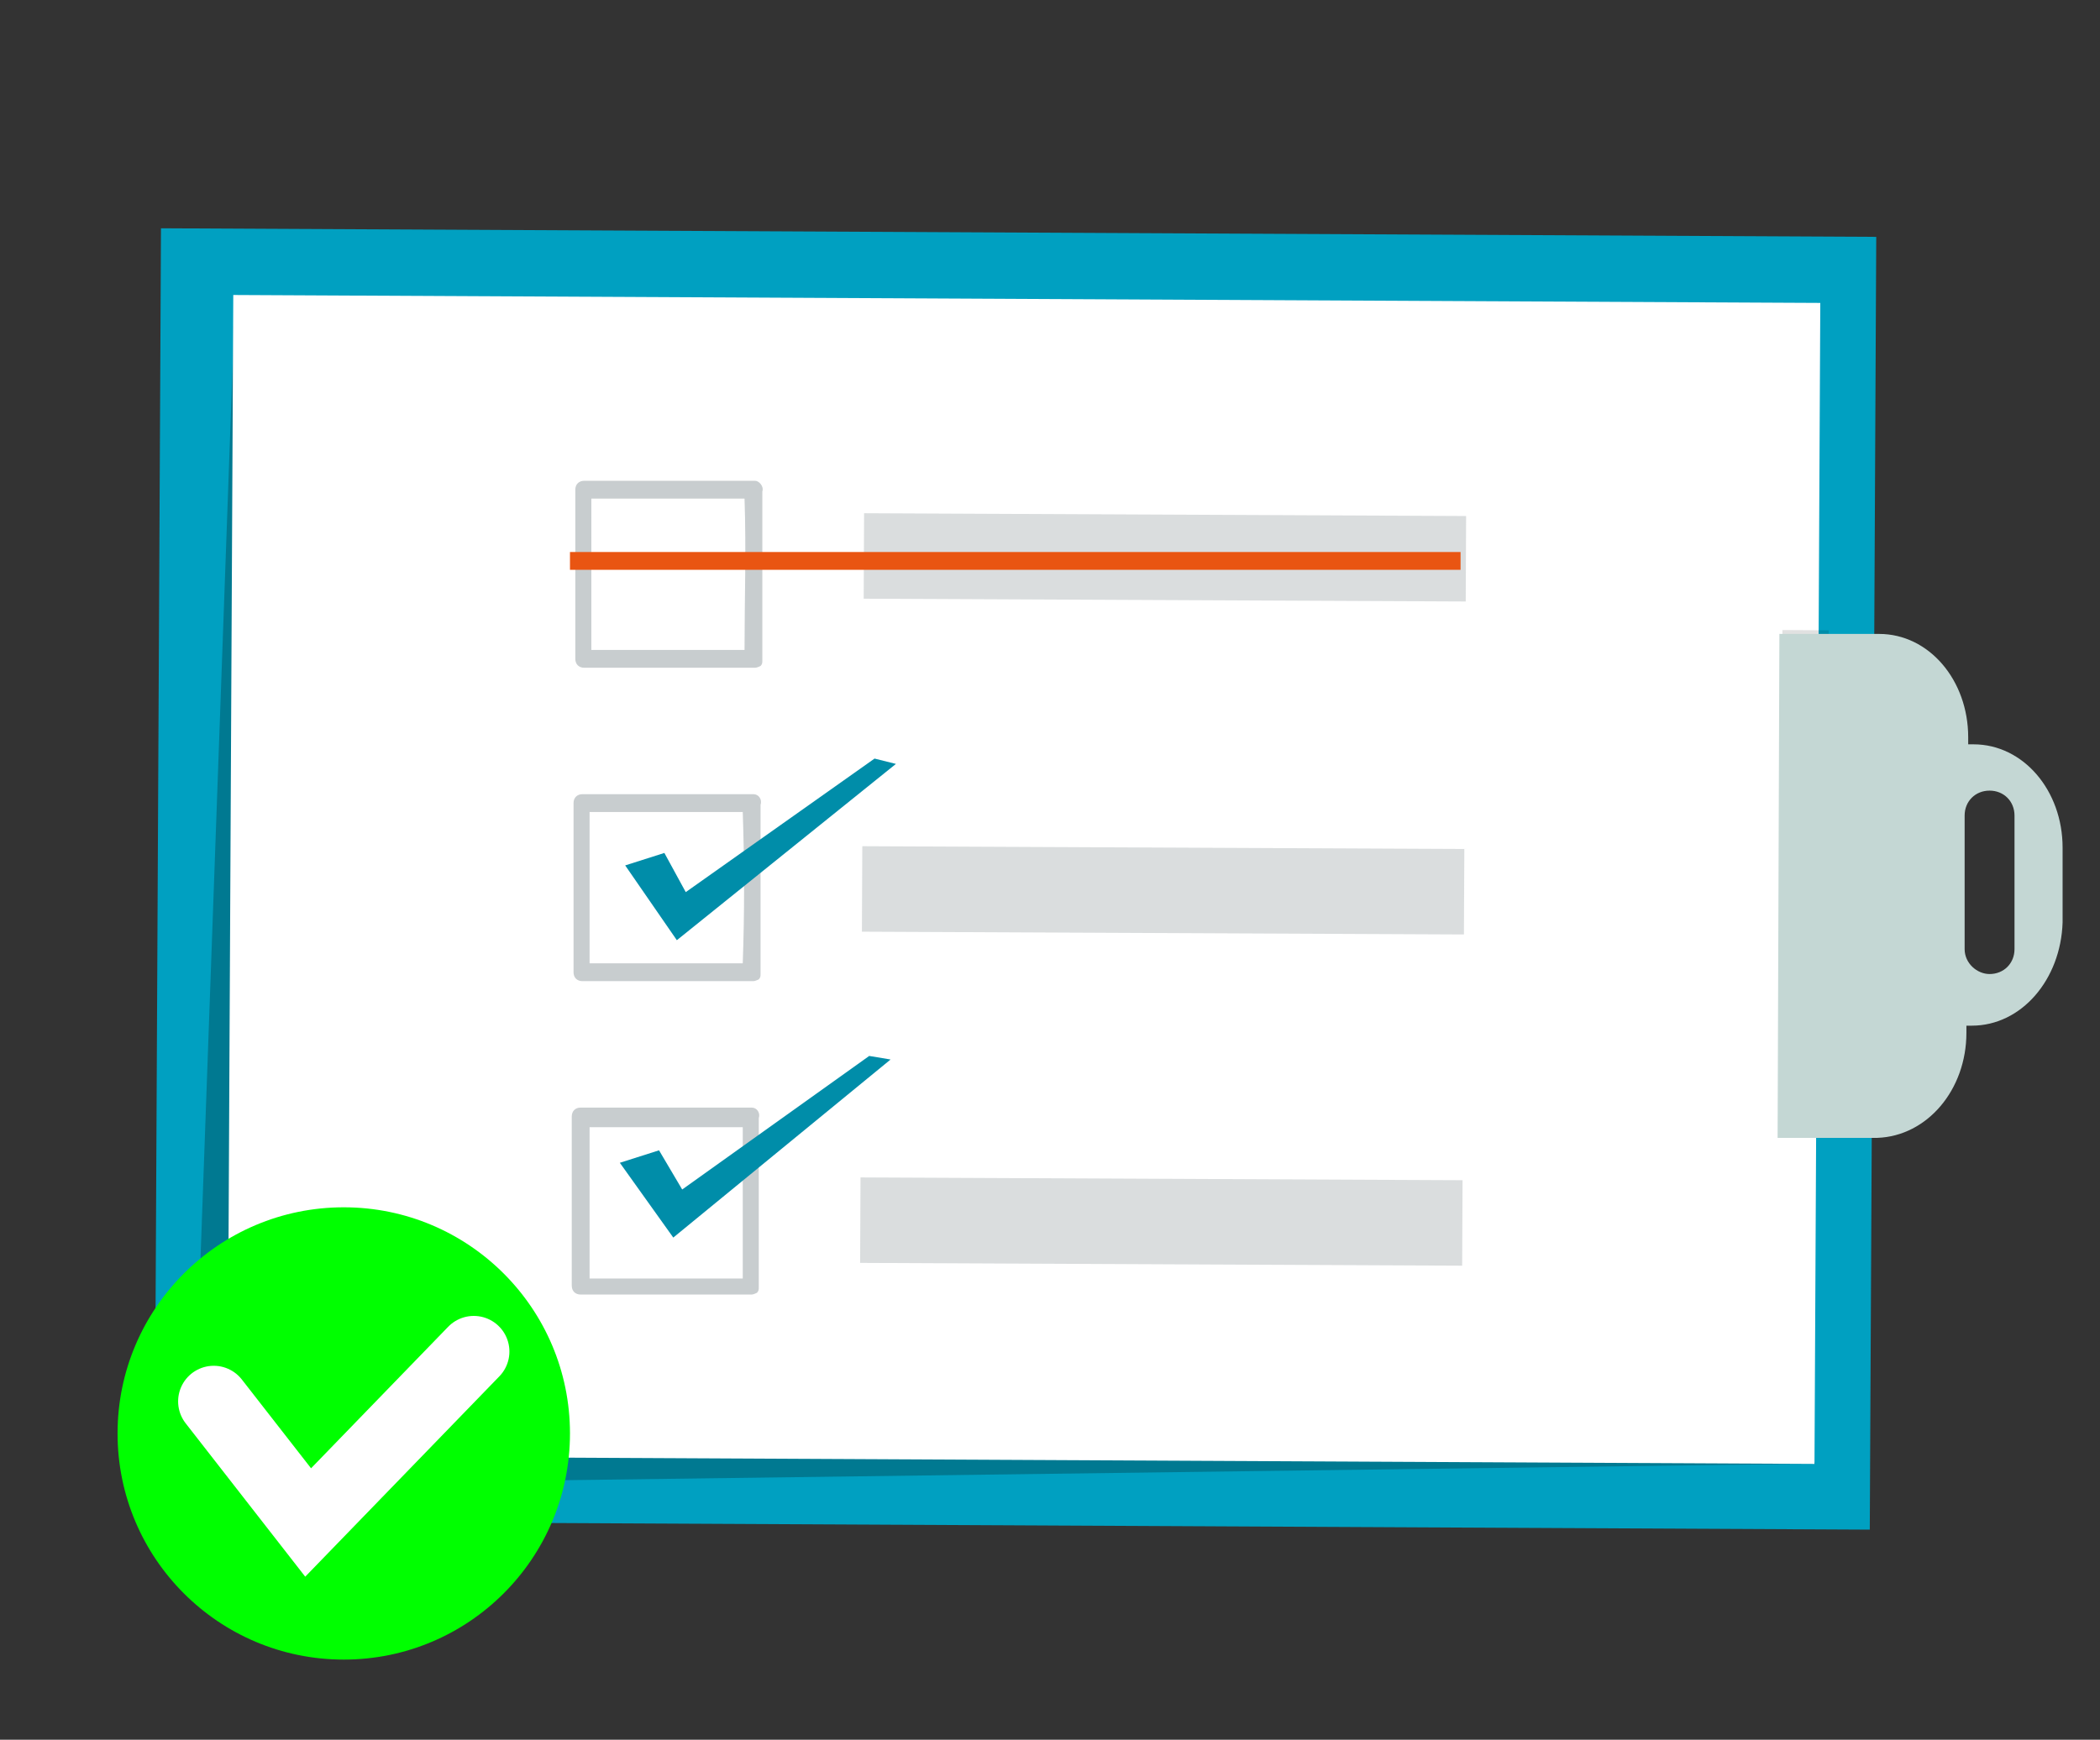 <svg xmlns="http://www.w3.org/2000/svg" xml:space="preserve" id="圖層_1" x="0" y="0" style="enable-background:new 0 0 117.9 97.7" version="1.1" viewBox="0 0 117.9 97.7"><rect x="0" y="0" width="117.9" height="97.7" fill="#333333" stroke="none"/><style>.st6{fill:#8b9498}.st7{fill:#008da9}.st8{opacity:.32;fill:#8b9498;enable-background:new}</style><path d="M20.6 1.2h72.6v96.3H20.6z" style="fill:#00a0c1" transform="matrix(.005 -1 1 .005 7.372 106.014)"/><path d="M13.1 18.3v1.1l-2.3 64 91.1-1.2-.9-3z" style="opacity:.26;fill:#000909;enable-background:new"/><path d="M24.9 4.8h65.2v89.1H24.9z" style="fill:#fff" transform="matrix(.005 -1 1 .005 7.846 106.642)"/><path d="M87.1 48.3h28.3v2.6H87.1z" style="opacity:.12;fill:#000100;enable-background:new" transform="matrix(.005 -1 1 .005 51.194 150.54)"/><path d="M110.4 58v-.4h.3c2.8 0 5-2.6 5.1-5.8v-4.2c0-3.2-2.2-5.8-5-5.8h-.3v-.4c0-3.2-2.2-5.8-5-5.8h-5.6l-.1 28.3h5.6c2.8-.1 5-2.7 5-5.9zm-.1-4.7v-7.5c0-.8.6-1.4 1.4-1.4s1.4.6 1.4 1.4v7.5c0 .8-.6 1.4-1.4 1.4-.7 0-1.4-.6-1.4-1.4z" style="fill:#c4d7d4"/><g style="opacity:.47"><path d="M42.4 27h-9.6c-.3 0-.5.2-.5.5V37c0 .3.2.5.5.5h9.6c.1 0 .3-.1.3-.1.1-.1.1-.2.1-.3v-9.5c.1-.3-.2-.6-.4-.6zm-.6 9.5h-8.6V28h8.6c.1 2.9 0 5.7 0 8.5zM42.3 44.6h-9.6c-.3 0-.5.2-.5.5v9.5c0 .3.2.5.5.5h9.6c.1 0 .3-.1.3-.1.1-.1.1-.2.1-.3v-9.5c.1-.3-.1-.6-.4-.6zm-.6 9.5h-8.6v-8.5h8.6c.1 2.9.1 5.7 0 8.5zM42.2 62.2h-9.6c-.3 0-.5.2-.5.5v9.5c0 .3.2.5.5.5h9.6c.1 0 .3-.1.3-.1.1-.1.1-.2.1-.3v-9.5c.1-.3-.1-.6-.4-.6zm-.5 9.6h-8.6v-8.5h8.6v8.5z" class="st6"/></g><path d="m35.1 48.6 2.2-.7 1.2 2.2 10.6-7.5 1.2.3L38 52.8zM34.8 65.3l2.2-.7 1.3 2.2 10.5-7.5 1.2.2-12.2 10z" class="st7"/><path d="m48.29 70.922.022-4.8 33.8.157-.022 4.8zM48.39 52.322l.022-4.8 33.8.156-.023 4.8zM48.49 33.622l.022-4.8 33.8.157-.022 4.8z" class="st8"/><circle cx="19.3" cy="80.5" r="12.7" style="fill:#0f0"/><path d="m12 78.7 5.3 6.8 9.3-9.6" style="fill:none;stroke:#fff;stroke-width:4;stroke-linecap:round;stroke-miterlimit:10"/><path d="M32 31.5h50" style="fill:none;stroke:#e95512;stroke-miterlimit:10"/></svg>